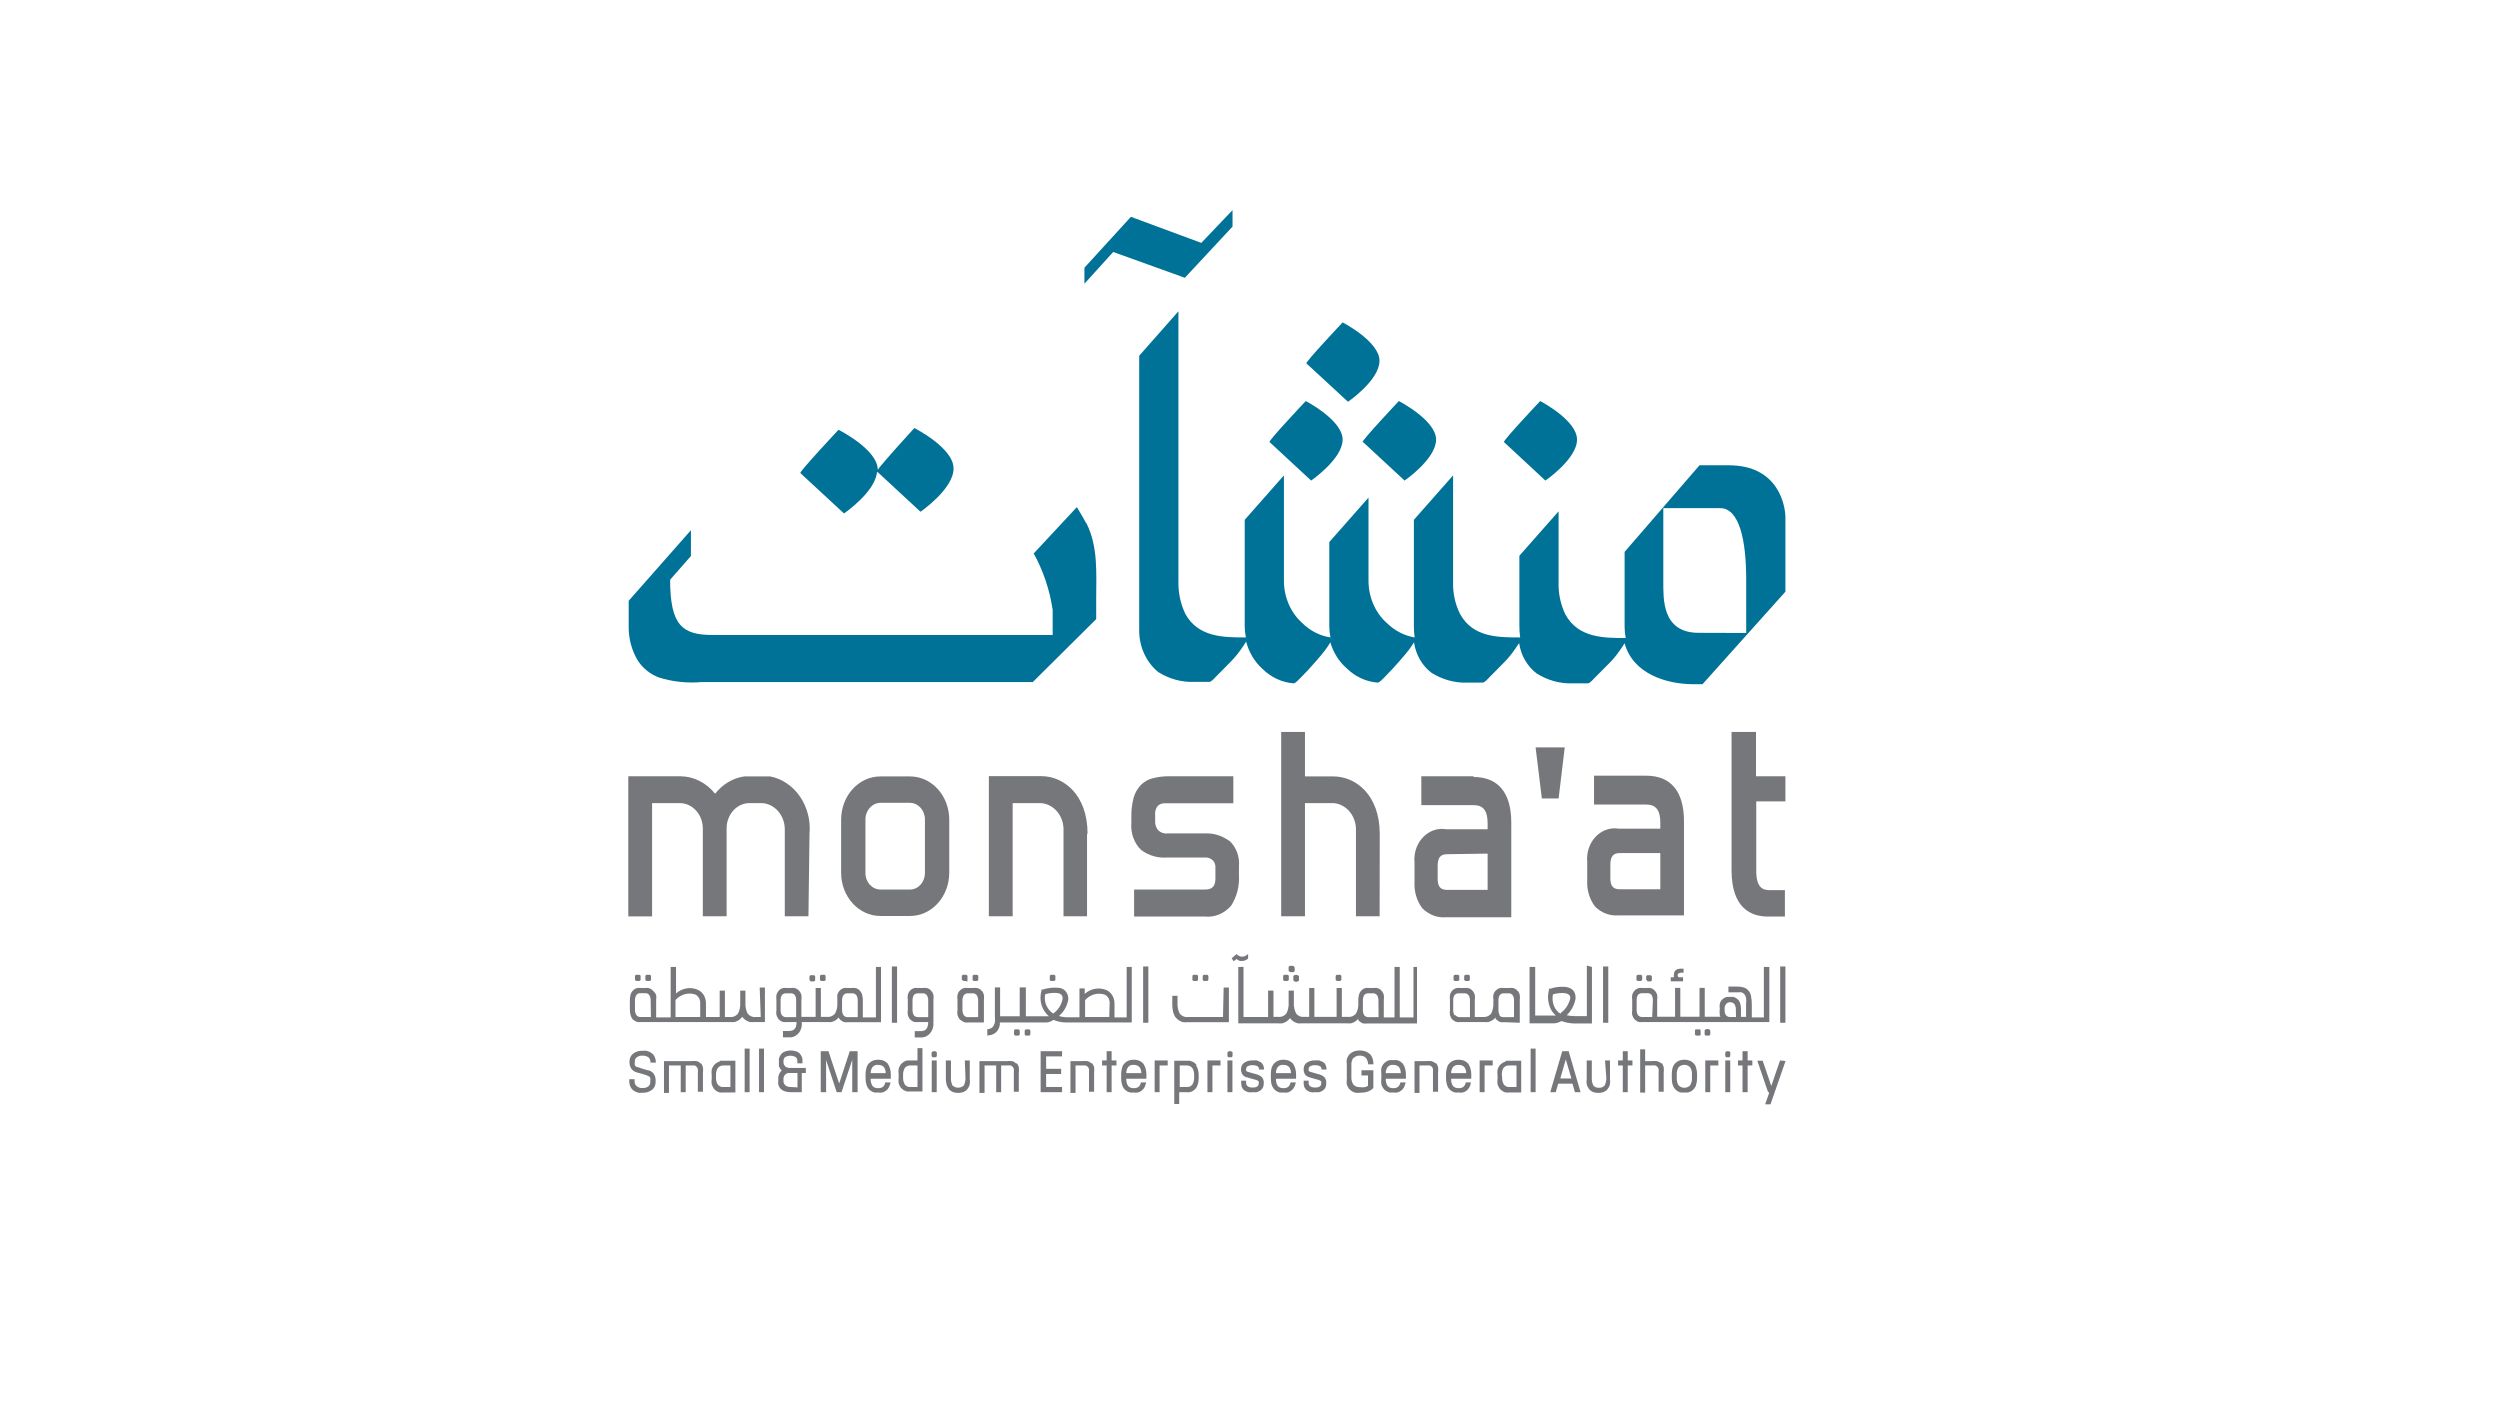 <svg width="173" height="97" viewBox="0 0 173 97" fill="none" xmlns="http://www.w3.org/2000/svg">
<path d="M85.039 58.172C84.541 57.813 83.962 57.643 83.374 57.673H80.778C80.543 57.703 80.308 57.613 80.136 57.443C79.991 57.263 79.918 57.024 79.937 56.784V56.414C79.909 56.185 79.973 55.955 80.109 55.775C80.253 55.636 80.443 55.576 80.633 55.586H85.347V53.718H80.923C80.543 53.708 80.172 53.758 79.801 53.848C79.484 53.918 79.195 54.078 78.951 54.317C78.715 54.567 78.534 54.877 78.444 55.216C78.335 55.636 78.281 56.075 78.29 56.514V56.924C78.227 57.643 78.48 58.352 78.969 58.821C79.502 59.211 80.136 59.391 80.778 59.34H83.365C83.564 59.321 83.763 59.391 83.926 59.53C84.062 59.67 84.125 59.88 84.107 60.08V60.789C84.107 61.338 83.89 61.557 83.365 61.557H78.48V63.425H83.383C84.062 63.495 84.722 63.215 85.193 62.676C85.591 62.057 85.781 61.308 85.736 60.559V59.97C85.799 59.281 85.546 58.611 85.066 58.172" fill="#76777A"/>
<path d="M102.943 59.071V61.578H100.147C99.677 61.578 99.487 61.358 99.487 60.809V59.92C99.487 59.35 99.677 59.111 100.147 59.111L102.943 59.071ZM101.975 53.718H98.356V55.715H101.975C102.644 55.715 102.943 56.105 102.943 56.974V57.383H100.057C99.016 57.213 98.048 58.012 97.894 59.171C97.867 59.35 97.867 59.53 97.885 59.7V61.038C97.849 61.697 98.039 62.337 98.419 62.846C98.862 63.295 99.46 63.525 100.057 63.475H104.58V56.924C104.58 54.856 103.675 53.768 101.965 53.768" fill="#76777A"/>
<path d="M106.697 55.256H107.855L108.28 51.721H106.263L106.697 55.256Z" fill="#76777A"/>
<path d="M114.893 59.031V61.538H112.098C111.627 61.538 111.437 61.318 111.437 60.769V59.84C111.437 59.271 111.627 59.031 112.098 59.031H114.893ZM113.925 53.678H110.307V55.675H113.925C114.595 55.675 114.893 56.065 114.893 56.934V57.343H112.007C110.967 57.173 109.999 57.972 109.845 59.131C109.818 59.311 109.818 59.49 109.836 59.66V60.918C109.8 61.578 109.99 62.217 110.37 62.726C110.813 63.175 111.41 63.395 112.007 63.345H116.531V56.824C116.531 54.767 115.626 53.678 113.916 53.678" fill="#76777A"/>
<path d="M123.551 55.456V53.718H121.515V50.652H119.823V60.219C119.823 62.866 121.19 63.425 122.329 63.425H123.515V61.597H122.438C122.013 61.597 121.533 61.448 121.533 60.269V55.456H123.551Z" fill="#76777A"/>
<path d="M64.005 56.724V60.389C64.014 61.028 63.562 61.547 62.983 61.557H62.974H60.921C60.342 61.547 59.88 61.038 59.889 60.399V60.389V56.724C59.88 56.085 60.342 55.566 60.921 55.556H62.974C63.553 55.566 64.014 56.085 64.005 56.724ZM62.974 53.728H60.921C59.419 53.728 58.206 55.066 58.206 56.724V60.389C58.206 62.047 59.419 63.385 60.921 63.385H62.974C64.476 63.385 65.688 62.047 65.688 60.389V56.724C65.688 55.066 64.476 53.728 62.974 53.728Z" fill="#76777A"/>
<path d="M75.26 57.703C75.26 54.966 73.586 53.708 72.048 53.708H68.429V63.405H70.076V55.575H72.03C72.889 55.635 73.568 56.394 73.595 57.343V63.056V63.405H75.223V57.703H75.26Z" fill="#76777A"/>
<path d="M56.017 57.723C56.198 55.815 55.013 54.068 53.303 53.728H51.503C50.725 53.838 50.001 54.267 49.486 54.926C48.879 54.167 48.011 53.728 47.097 53.718H43.478V63.415H45.125V55.575H47.07C47.929 55.596 48.617 56.355 48.635 57.303C48.635 57.303 48.635 57.303 48.635 63.125V63.405H50.282V63.125C50.282 57.623 50.282 57.313 50.282 57.303C50.291 56.355 50.987 55.586 51.847 55.575H52.751C53.602 55.635 54.28 56.394 54.307 57.343V63.056V63.405H55.945L56.017 57.723Z" fill="#76777A"/>
<path d="M95.479 57.723C95.479 54.986 93.805 53.728 92.267 53.728H90.304V50.652H88.658V63.405H90.304V55.575H92.276C93.127 55.635 93.805 56.404 93.832 57.343V63.405H95.47L95.479 57.723Z" fill="#76777A"/>
<path d="M109.13 30.419C109.13 29.071 106.579 27.753 106.579 27.753C106.579 27.753 103.983 30.509 104.073 30.589L106.941 33.255C106.941 33.255 109.13 31.757 109.13 30.419Z" fill="#007297"/>
<path d="M94.321 30.589L97.198 33.255C97.198 33.255 99.378 31.757 99.378 30.419C99.378 29.081 96.8 27.753 96.8 27.753C96.8 27.753 94.203 30.509 94.294 30.589" fill="#007297"/>
<path d="M92.91 30.419C92.91 29.071 90.359 27.753 90.359 27.753C90.359 27.753 87.753 30.509 87.853 30.589L90.73 33.255C90.73 33.255 92.91 31.757 92.91 30.419Z" fill="#007297"/>
<path d="M95.461 24.966C95.461 23.628 92.91 22.31 92.91 22.31C92.91 22.31 90.313 25.066 90.404 25.146L93.281 27.803C93.281 27.803 95.461 26.315 95.461 24.966Z" fill="#007297"/>
<path d="M117.544 43.791C114.974 43.791 115.11 41.375 115.101 40.246V35.163H119.027C120.384 35.163 120.837 37.44 120.837 40.096V43.801L117.544 43.791ZM123.551 35.812C123.551 35.033 123.098 32.197 119.634 32.197H117.607L112.423 38.189V43.372C112.423 43.632 112.45 43.891 112.505 44.151C110.985 44.151 109.203 44.151 108.316 42.503C107.99 41.814 107.828 41.055 107.855 40.276V35.383L105.141 38.459V43.332C105.141 43.592 105.159 43.851 105.195 44.111C103.675 44.111 101.902 44.111 101.024 42.463C100.69 41.784 100.527 41.015 100.554 40.236V32.896L97.84 35.972V43.332C97.84 43.592 97.858 43.851 97.894 44.111C97.18 43.991 96.51 43.642 95.967 43.112C95.171 42.403 94.701 41.325 94.701 40.196V34.434L91.987 37.51V43.332C91.987 43.592 92.014 43.851 92.068 44.111C91.344 44.001 90.657 43.651 90.114 43.112C89.318 42.403 88.848 41.325 88.848 40.196V32.896L86.134 35.972V43.332C86.134 43.592 86.161 43.851 86.215 44.111C84.695 44.111 82.904 44.111 82.017 42.463C81.692 41.774 81.529 41.015 81.547 40.236V21.541L78.833 24.617V43.512C78.797 44.69 79.294 45.809 80.154 46.508C80.905 46.977 81.755 47.217 82.614 47.187C82.976 47.187 83.338 47.187 83.691 47.187C83.827 47.187 84.098 46.867 84.161 46.807C84.505 46.478 84.831 46.118 85.147 45.809C85.464 45.499 85.79 45.08 86.052 44.68L86.233 44.401C86.423 45.139 86.821 45.799 87.364 46.288C87.961 46.877 88.721 47.227 89.517 47.287C89.653 47.287 89.933 46.967 89.987 46.917C90.331 46.578 90.657 46.218 90.974 45.858C91.29 45.499 91.616 45.13 91.878 44.74L92.059 44.45C92.267 45.16 92.656 45.779 93.181 46.238C93.778 46.827 94.538 47.177 95.334 47.237C95.47 47.237 95.75 46.917 95.805 46.867C96.148 46.528 96.474 46.168 96.791 45.809C97.107 45.449 97.433 45.08 97.695 44.69L97.849 44.45C97.976 45.309 98.41 46.068 99.061 46.558C99.812 47.027 100.663 47.267 101.531 47.237C101.893 47.237 102.246 47.237 102.608 47.237C102.743 47.237 103.015 46.917 103.078 46.857C103.413 46.528 103.748 46.168 104.064 45.858C104.381 45.549 104.706 45.13 104.969 44.73L105.123 44.5C105.249 45.359 105.693 46.118 106.344 46.608C107.095 47.077 107.945 47.317 108.805 47.287C109.166 47.287 109.528 47.287 109.89 47.287C110.017 47.287 110.297 46.967 110.352 46.907C110.695 46.578 111.021 46.218 111.347 45.908C111.672 45.599 111.98 45.179 112.251 44.78C112.315 44.69 112.369 44.6 112.423 44.51C112.993 46.627 115.318 47.347 117.182 47.347H117.815L123.551 40.945C123.551 40.945 123.551 35.842 123.551 35.772" fill="#007297"/>
<path d="M60.731 32.666L63.698 35.413C63.698 35.413 65.987 33.845 65.987 32.417C65.987 30.988 63.273 29.62 63.273 29.62C63.273 29.62 61.129 31.957 60.74 32.507C60.74 31.098 58.026 29.74 58.026 29.74C58.026 29.74 55.312 32.636 55.384 32.736L58.406 35.532C58.406 35.532 60.55 34.064 60.685 32.686" fill="#007297"/>
<path d="M81.99 19.224L85.292 15.679V14.54L83.13 16.808L78.489 15.09L78.263 15L75.043 18.525V19.634L77.033 17.437L81.773 19.144L81.99 19.224Z" fill="#007297"/>
<path d="M75.16 36.202C74.961 35.822 74.518 35.093 74.518 35.093L71.532 38.299C72.193 39.487 72.636 40.815 72.844 42.194C72.844 42.803 72.844 42.194 72.844 42.783V43.941H49.323C47.224 43.941 46.373 43.292 46.373 40.116L47.812 38.478V36.691L43.506 41.574C43.506 41.574 43.506 43.322 43.506 43.372C43.497 44.191 43.714 45 44.121 45.689C44.483 46.248 44.998 46.657 45.586 46.877C46.554 47.187 47.577 47.287 48.581 47.197H71.469L75.857 42.843V41.465C75.857 39.667 76.001 37.829 75.178 36.202" fill="#007297"/>
<path d="M44.853 74.071L44.501 73.971L44.084 73.831C44.003 73.831 43.949 73.751 43.931 73.701C43.913 73.641 43.913 73.572 43.931 73.511V73.442C43.931 73.332 43.976 73.232 44.057 73.172C44.175 73.082 44.311 73.042 44.446 73.052C44.6 73.042 44.754 73.082 44.881 73.172C44.971 73.262 45.025 73.392 45.016 73.531H45.387C45.387 73.422 45.369 73.312 45.333 73.202C45.297 73.112 45.252 73.032 45.197 72.962C45.134 72.902 45.062 72.852 44.98 72.802C44.899 72.763 44.817 72.733 44.727 72.713H44.446C44.22 72.703 44.003 72.772 43.813 72.912C43.65 73.032 43.56 73.242 43.56 73.452C43.551 73.621 43.587 73.781 43.668 73.921C43.768 74.071 43.904 74.171 44.066 74.211L44.428 74.311C44.573 74.35 44.709 74.39 44.844 74.45C44.908 74.48 44.962 74.52 44.998 74.58C45.016 74.65 45.016 74.71 44.998 74.78V74.9C44.998 75.01 44.944 75.109 44.872 75.169C44.763 75.259 44.618 75.299 44.483 75.289C44.329 75.309 44.184 75.259 44.057 75.159C43.958 75.079 43.904 74.95 43.913 74.81V74.68H43.542V74.81C43.542 74.92 43.56 75.029 43.596 75.129C43.632 75.219 43.677 75.309 43.741 75.379C43.804 75.439 43.867 75.489 43.949 75.529C44.03 75.569 44.112 75.609 44.202 75.619C44.293 75.629 44.392 75.629 44.483 75.619C44.709 75.629 44.926 75.559 45.116 75.419C45.279 75.299 45.369 75.099 45.369 74.88V74.81C45.378 74.64 45.342 74.48 45.261 74.34C45.17 74.201 45.025 74.101 44.872 74.061" fill="#76777A"/>
<path d="M49.549 74.45C49.531 74.26 49.576 74.061 49.676 73.901C49.775 73.781 49.929 73.721 50.074 73.731H50.544V75.219H50.074C49.929 75.239 49.775 75.179 49.676 75.059C49.576 74.9 49.531 74.7 49.549 74.51V74.45ZM49.811 73.451C49.73 73.472 49.648 73.511 49.576 73.561C49.504 73.601 49.44 73.661 49.386 73.741C49.323 73.821 49.278 73.921 49.25 74.021C49.232 74.151 49.232 74.28 49.25 74.41V74.65C49.232 74.78 49.232 74.91 49.25 75.039C49.287 75.139 49.332 75.229 49.386 75.319C49.44 75.389 49.504 75.449 49.576 75.499C49.648 75.549 49.73 75.579 49.811 75.599C49.902 75.609 49.983 75.609 50.074 75.599H50.888V73.402H50.074H49.811" fill="#76777A"/>
<path d="M51.874 72.563H51.53V75.579H51.874V72.563Z" fill="#76777A"/>
<path d="M52.869 72.563H52.525V75.579H52.869V72.563Z" fill="#76777A"/>
<path d="M54.715 75.219C54.579 75.229 54.452 75.189 54.344 75.099C54.262 75.029 54.208 74.91 54.217 74.79V74.68C54.208 74.56 54.253 74.45 54.326 74.37C54.407 74.29 54.516 74.241 54.624 74.251H55.185V75.249L54.715 75.219ZM54.326 73.781C54.253 73.701 54.208 73.591 54.217 73.482V73.422C54.217 73.312 54.253 73.212 54.335 73.152C54.561 73.022 54.832 73.022 55.058 73.152C55.14 73.212 55.185 73.312 55.176 73.422V73.581H55.529V73.412C55.529 73.362 55.529 73.312 55.529 73.262C55.511 73.192 55.493 73.132 55.456 73.072C55.42 73.002 55.375 72.942 55.321 72.882C55.248 72.823 55.167 72.772 55.077 72.752C54.841 72.673 54.588 72.673 54.353 72.752C54.262 72.782 54.181 72.823 54.108 72.892C54.054 72.942 54.009 73.012 53.973 73.082C53.937 73.142 53.919 73.202 53.9 73.272C53.9 73.322 53.9 73.362 53.9 73.412V73.501C53.9 73.552 53.9 73.591 53.9 73.641C53.9 73.641 53.9 73.731 53.9 73.791C53.928 73.851 53.964 73.911 54 73.971C54.027 74.011 54.063 74.051 54.099 74.081C53.928 74.221 53.837 74.45 53.855 74.68V74.81C53.846 74.88 53.846 74.96 53.855 75.029C53.873 75.099 53.9 75.179 53.937 75.239C53.982 75.309 54.036 75.369 54.099 75.409C54.172 75.469 54.253 75.509 54.344 75.529C54.452 75.559 54.561 75.579 54.669 75.579H55.484V74.251H55.764V73.901H54.697C54.561 73.911 54.434 73.871 54.326 73.791" fill="#76777A"/>
<path d="M58.071 74.98L57.338 72.772L57.329 72.743H56.795V75.579H57.166V73.352L57.89 75.549L57.899 75.579H58.234L58.975 73.342V75.579H59.346V72.743H58.803L58.071 74.98Z" fill="#76777A"/>
<path d="M61.291 74.26H60.251C60.251 74.101 60.296 73.951 60.387 73.831C60.486 73.721 60.631 73.671 60.767 73.691C60.911 73.681 61.047 73.731 61.156 73.831C61.246 73.951 61.291 74.101 61.291 74.26ZM61.463 73.641C61.409 73.572 61.337 73.511 61.264 73.462C61.192 73.412 61.111 73.382 61.029 73.362C60.857 73.322 60.685 73.322 60.513 73.362C60.432 73.382 60.35 73.412 60.278 73.462C60.206 73.511 60.133 73.572 60.079 73.641C60.016 73.721 59.98 73.821 59.953 73.921C59.916 74.051 59.898 74.181 59.898 74.311V74.65C59.898 74.78 59.916 74.91 59.953 75.029C59.998 75.229 60.115 75.399 60.278 75.499C60.35 75.549 60.432 75.579 60.513 75.599C60.595 75.609 60.685 75.609 60.767 75.599C60.866 75.619 60.957 75.619 61.056 75.599C61.147 75.579 61.228 75.539 61.3 75.479C61.391 75.419 61.454 75.349 61.508 75.249C61.563 75.139 61.608 75.019 61.626 74.9H61.264C61.246 75.019 61.192 75.129 61.101 75.209C61.002 75.279 60.884 75.309 60.767 75.299C60.622 75.309 60.477 75.259 60.378 75.149C60.287 75.01 60.242 74.83 60.251 74.65H61.644V74.34C61.644 74.211 61.626 74.081 61.59 73.951C61.563 73.851 61.527 73.751 61.463 73.671" fill="#76777A"/>
<path d="M62.495 74.45C62.477 74.251 62.522 74.051 62.621 73.891C62.721 73.781 62.866 73.721 63.01 73.731H63.49V75.219H63.01C62.866 75.239 62.721 75.179 62.621 75.059C62.522 74.9 62.477 74.7 62.495 74.51V74.45ZM63.49 73.382H63.01H62.757C62.676 73.402 62.594 73.442 62.522 73.492C62.45 73.541 62.377 73.601 62.323 73.671C62.269 73.761 62.223 73.851 62.187 73.951C62.169 74.081 62.169 74.211 62.187 74.34V74.58C62.169 74.71 62.169 74.83 62.187 74.96C62.214 75.059 62.26 75.159 62.323 75.249C62.377 75.319 62.45 75.379 62.522 75.429C62.594 75.479 62.676 75.509 62.757 75.529C62.839 75.539 62.929 75.539 63.01 75.529H63.834V72.533H63.49V73.382Z" fill="#76777A"/>
<path d="M64.82 73.382H64.476V75.579H64.82V73.382Z" fill="#76777A"/>
<path d="M66.81 74.56C66.819 74.76 66.783 74.95 66.692 75.119C66.466 75.319 66.14 75.319 65.914 75.119C65.833 74.95 65.788 74.75 65.806 74.56V73.382H65.453V74.65C65.453 74.78 65.471 74.91 65.498 75.029C65.525 75.129 65.57 75.229 65.625 75.309C65.67 75.389 65.733 75.459 65.815 75.499C65.887 75.549 65.96 75.579 66.041 75.599C66.213 75.639 66.394 75.639 66.566 75.599C66.647 75.579 66.728 75.549 66.801 75.499C66.873 75.449 66.936 75.389 66.982 75.309C67.045 75.229 67.081 75.129 67.108 75.029C67.126 74.9 67.126 74.78 67.108 74.65V73.382H66.765L66.81 74.56Z" fill="#76777A"/>
<path d="M72.012 75.579H73.495V75.219H72.392V74.32H73.432V73.961H72.392V73.102H73.495V72.743H72.012V75.579Z" fill="#76777A"/>
<path d="M78.978 74.26H77.937C77.937 74.101 77.983 73.951 78.073 73.831C78.172 73.721 78.317 73.671 78.453 73.691C78.598 73.681 78.733 73.731 78.842 73.831C78.932 73.951 78.987 74.101 78.978 74.26ZM79.15 73.641C79.095 73.572 79.023 73.511 78.951 73.462C78.878 73.412 78.797 73.382 78.715 73.362C78.543 73.322 78.371 73.322 78.2 73.362C78.118 73.382 78.037 73.412 77.964 73.462C77.892 73.511 77.82 73.572 77.765 73.641C77.702 73.721 77.666 73.821 77.639 73.921C77.603 74.051 77.585 74.181 77.585 74.311V74.65C77.585 74.78 77.603 74.91 77.639 75.029C77.684 75.229 77.802 75.399 77.964 75.499C78.037 75.549 78.118 75.579 78.2 75.599C78.281 75.609 78.371 75.609 78.453 75.599C78.552 75.619 78.643 75.619 78.742 75.599C78.833 75.579 78.914 75.539 78.987 75.479C79.077 75.419 79.141 75.349 79.195 75.249C79.249 75.139 79.294 75.019 79.312 74.9H78.951C78.932 75.019 78.878 75.129 78.788 75.209C78.688 75.279 78.571 75.309 78.453 75.299C78.308 75.309 78.163 75.259 78.064 75.149C77.974 75.01 77.928 74.83 77.937 74.65H79.331V74.34C79.331 74.211 79.312 74.081 79.276 73.951C79.249 73.851 79.213 73.751 79.15 73.671" fill="#76777A"/>
<path d="M82.633 74.45V74.51C82.651 74.7 82.606 74.9 82.506 75.059C82.406 75.179 82.253 75.239 82.108 75.219H81.638V73.731H82.108C82.253 73.721 82.406 73.781 82.506 73.901C82.606 74.061 82.651 74.26 82.633 74.45ZM82.805 73.691C82.75 73.621 82.678 73.561 82.606 73.511C82.515 73.462 82.425 73.422 82.325 73.402H82.072H81.258V76.398H81.601V75.579H82.072C82.153 75.589 82.244 75.589 82.325 75.579C82.406 75.559 82.497 75.529 82.569 75.479C82.642 75.429 82.705 75.369 82.768 75.299C82.823 75.209 82.868 75.119 82.895 75.019C82.931 74.89 82.949 74.76 82.949 74.63V74.39C82.949 74.26 82.931 74.131 82.895 74.001C82.868 73.901 82.823 73.801 82.768 73.721" fill="#76777A"/>
<path d="M85.283 73.382H84.939V75.579H85.283V73.382Z" fill="#76777A"/>
<path d="M87.047 74.37L86.731 74.28L86.378 74.181C86.324 74.171 86.278 74.141 86.233 74.101C86.224 74.051 86.224 74.011 86.233 73.961C86.233 73.891 86.278 73.821 86.333 73.781C86.441 73.731 86.559 73.701 86.677 73.711C87.129 73.711 87.129 73.931 87.129 74.011H87.473C87.473 73.901 87.454 73.801 87.409 73.701C87.364 73.611 87.301 73.541 87.228 73.492L86.975 73.382C86.876 73.372 86.776 73.372 86.677 73.382C86.478 73.372 86.287 73.422 86.116 73.531C85.971 73.621 85.88 73.791 85.88 73.971C85.853 74.251 86.034 74.51 86.287 74.55L86.595 74.64L86.948 74.74C87.002 74.76 87.056 74.79 87.102 74.83C87.111 74.88 87.111 74.92 87.102 74.969C87.102 75.039 87.102 75.259 86.686 75.259C86.269 75.259 86.233 75.029 86.233 74.96V74.78H85.889V74.96C85.889 75.059 85.907 75.169 85.953 75.259C85.989 75.349 86.052 75.419 86.134 75.469C86.215 75.519 86.296 75.559 86.387 75.579C86.487 75.599 86.586 75.599 86.686 75.579C86.776 75.589 86.876 75.589 86.966 75.579C87.047 75.559 87.138 75.519 87.21 75.469C87.283 75.419 87.346 75.349 87.391 75.269C87.436 75.169 87.454 75.069 87.454 74.96C87.463 74.82 87.427 74.69 87.355 74.58C87.274 74.48 87.165 74.41 87.047 74.38" fill="#76777A"/>
<path d="M89.336 74.26H88.296C88.287 74.101 88.341 73.951 88.432 73.831C88.531 73.721 88.676 73.671 88.812 73.691C88.956 73.681 89.092 73.731 89.201 73.831C89.291 73.951 89.336 74.101 89.336 74.26ZM89.508 73.641C89.454 73.572 89.382 73.511 89.309 73.462C89.237 73.412 89.155 73.382 89.074 73.362C88.902 73.322 88.73 73.322 88.558 73.362C88.477 73.382 88.395 73.412 88.323 73.462C88.251 73.511 88.178 73.572 88.124 73.641C88.061 73.721 88.016 73.821 87.988 73.921C87.961 74.051 87.943 74.181 87.943 74.311V74.65C87.943 74.78 87.961 74.91 87.988 75.029C88.016 75.129 88.061 75.229 88.124 75.309C88.178 75.389 88.242 75.449 88.323 75.499C88.395 75.549 88.477 75.579 88.558 75.599C88.64 75.609 88.73 75.609 88.812 75.599C88.911 75.619 89.002 75.619 89.101 75.599C89.192 75.579 89.273 75.539 89.345 75.479C89.436 75.419 89.499 75.349 89.553 75.249C89.608 75.139 89.653 75.019 89.671 74.9H89.309C89.291 75.019 89.228 75.129 89.146 75.209C89.047 75.279 88.929 75.309 88.812 75.299C88.667 75.309 88.522 75.259 88.423 75.149C88.332 75.01 88.287 74.83 88.296 74.65H89.689V74.34C89.689 74.211 89.671 74.081 89.635 73.951C89.608 73.851 89.572 73.751 89.508 73.671" fill="#76777A"/>
<path d="M91.372 74.37L91.055 74.28L90.702 74.181C90.648 74.171 90.603 74.141 90.558 74.101C90.549 74.051 90.549 74.011 90.558 73.961C90.558 73.891 90.603 73.821 90.657 73.781C90.766 73.731 90.883 73.701 91.001 73.711C91.453 73.711 91.453 73.931 91.453 74.011H91.797C91.797 73.901 91.779 73.801 91.734 73.701C91.697 73.611 91.634 73.541 91.553 73.492L91.299 73.382C91.2 73.372 91.1 73.372 91.001 73.382C90.802 73.372 90.612 73.422 90.44 73.531C90.295 73.621 90.214 73.791 90.214 73.971C90.205 74.101 90.241 74.24 90.304 74.35C90.386 74.45 90.494 74.52 90.612 74.55L90.919 74.64L91.272 74.74C91.326 74.76 91.381 74.79 91.426 74.83C91.435 74.88 91.435 74.92 91.426 74.969C91.426 75.039 91.426 75.259 91.01 75.259C90.594 75.259 90.558 75.029 90.558 74.96V74.78H90.214V74.96C90.214 75.059 90.232 75.169 90.277 75.259C90.322 75.349 90.386 75.419 90.458 75.469C90.54 75.519 90.621 75.559 90.711 75.579C90.811 75.599 90.91 75.599 91.01 75.579C91.1 75.589 91.2 75.589 91.29 75.579C91.372 75.559 91.462 75.519 91.535 75.469C91.607 75.419 91.67 75.349 91.716 75.269C91.761 75.169 91.779 75.069 91.779 74.96C91.788 74.82 91.752 74.69 91.679 74.58C91.598 74.48 91.489 74.41 91.372 74.38" fill="#76777A"/>
<path d="M93.669 73.222C93.778 73.102 93.941 73.032 94.095 73.052C94.249 73.042 94.393 73.092 94.511 73.192C94.61 73.322 94.674 73.482 94.674 73.651H95.045C95.045 73.522 95.027 73.392 94.99 73.272C94.963 73.172 94.909 73.072 94.846 72.992C94.782 72.922 94.71 72.862 94.629 72.823C94.547 72.772 94.466 72.743 94.375 72.723C94.194 72.683 93.995 72.683 93.814 72.723C93.724 72.743 93.642 72.772 93.561 72.823C93.48 72.872 93.407 72.932 93.344 73.002C93.281 73.092 93.235 73.192 93.199 73.292C93.181 73.422 93.181 73.541 93.199 73.671V74.67C93.181 74.8 93.181 74.92 93.199 75.049C93.235 75.149 93.281 75.249 93.344 75.339C93.407 75.409 93.48 75.469 93.561 75.519C93.642 75.569 93.724 75.599 93.814 75.619C93.905 75.629 94.004 75.629 94.095 75.619C94.285 75.619 94.466 75.599 94.647 75.539C94.791 75.489 94.927 75.409 95.036 75.289V74.061H94.212V74.42H94.665V75.129C94.601 75.179 94.529 75.209 94.457 75.229C94.33 75.249 94.212 75.249 94.086 75.229C93.932 75.239 93.778 75.179 93.66 75.059C93.552 74.9 93.498 74.7 93.516 74.5V73.741C93.498 73.541 93.552 73.342 93.66 73.182" fill="#76777A"/>
<path d="M96.963 74.26H95.895C95.886 74.101 95.94 73.951 96.031 73.831C96.13 73.721 96.275 73.671 96.411 73.691C96.555 73.681 96.691 73.731 96.8 73.831C96.89 73.951 96.936 74.101 96.936 74.26M97.107 73.641C97.044 73.572 96.981 73.511 96.908 73.462C96.836 73.412 96.755 73.382 96.673 73.362C96.583 73.352 96.501 73.352 96.411 73.362C96.329 73.352 96.239 73.352 96.157 73.362C96.076 73.382 95.995 73.412 95.922 73.462C95.85 73.511 95.778 73.572 95.723 73.641C95.66 73.721 95.615 73.821 95.588 73.921C95.57 74.051 95.57 74.181 95.588 74.311V74.65C95.57 74.78 95.57 74.9 95.588 75.029C95.615 75.129 95.66 75.229 95.723 75.309C95.778 75.389 95.841 75.449 95.922 75.499C95.995 75.549 96.076 75.579 96.157 75.599C96.239 75.609 96.329 75.609 96.411 75.599C96.51 75.619 96.601 75.619 96.7 75.599C96.791 75.579 96.872 75.539 96.945 75.479C97.035 75.419 97.098 75.349 97.153 75.249C97.207 75.139 97.252 75.019 97.27 74.9H96.908C96.89 75.019 96.827 75.129 96.746 75.209C96.646 75.279 96.528 75.309 96.411 75.299C96.266 75.309 96.121 75.259 96.022 75.149C95.931 75.01 95.886 74.83 95.895 74.65H97.288V74.34C97.288 74.211 97.27 74.081 97.234 73.951C97.207 73.851 97.171 73.751 97.107 73.671" fill="#76777A"/>
<path d="M99.342 73.591C99.26 73.511 99.17 73.462 99.061 73.432C98.917 73.412 98.772 73.412 98.627 73.432H97.885V75.629H98.229V73.731H98.663C98.754 73.721 98.844 73.721 98.935 73.731C98.998 73.741 99.052 73.781 99.088 73.831C99.125 73.871 99.152 73.921 99.161 73.971C99.17 74.051 99.17 74.121 99.161 74.201V75.549H99.514V74.251C99.532 74.121 99.532 73.981 99.514 73.851C99.487 73.741 99.441 73.641 99.369 73.561" fill="#76777A"/>
<path d="M101.468 74.26H100.418C100.418 74.101 100.473 73.951 100.554 73.831C100.654 73.731 100.798 73.681 100.934 73.691C101.079 73.681 101.215 73.731 101.323 73.831C101.414 73.951 101.468 74.101 101.459 74.26M101.631 73.641C101.576 73.572 101.504 73.511 101.432 73.462C101.359 73.412 101.278 73.382 101.197 73.362C101.025 73.322 100.853 73.322 100.681 73.362C100.599 73.382 100.518 73.412 100.446 73.462C100.373 73.511 100.301 73.572 100.247 73.641C100.183 73.721 100.147 73.821 100.12 73.921C100.084 74.051 100.066 74.181 100.066 74.311V74.65C100.066 74.78 100.084 74.91 100.12 75.029C100.165 75.229 100.283 75.399 100.446 75.499C100.518 75.549 100.599 75.579 100.681 75.599C100.762 75.609 100.853 75.609 100.934 75.599C101.034 75.619 101.124 75.619 101.224 75.599C101.314 75.579 101.405 75.539 101.477 75.479C101.558 75.419 101.631 75.339 101.676 75.249C101.73 75.139 101.775 75.019 101.794 74.9H101.432C101.414 75.019 101.359 75.129 101.269 75.209C101.169 75.279 101.052 75.309 100.934 75.299C100.789 75.309 100.645 75.259 100.545 75.149C100.455 75.01 100.409 74.83 100.418 74.65H101.812V74.34C101.812 74.211 101.794 74.081 101.757 73.951C101.73 73.851 101.694 73.751 101.631 73.671" fill="#76777A"/>
<path d="M102.391 75.579H102.734V73.731H103.295V73.382H102.391V75.579Z" fill="#76777A"/>
<path d="M103.929 74.45C103.91 74.26 103.947 74.061 104.037 73.901C104.137 73.781 104.29 73.721 104.435 73.731H104.942V75.219H104.471C104.327 75.239 104.173 75.179 104.073 75.059C103.974 74.9 103.929 74.7 103.947 74.51L103.929 74.45ZM104.2 73.451C104.119 73.472 104.037 73.511 103.965 73.561C103.883 73.601 103.82 73.661 103.766 73.741C103.702 73.821 103.657 73.921 103.63 74.021C103.612 74.151 103.612 74.28 103.63 74.41V74.65C103.612 74.78 103.612 74.91 103.63 75.039C103.666 75.139 103.711 75.229 103.766 75.319C103.82 75.389 103.892 75.449 103.965 75.499C104.037 75.549 104.119 75.579 104.2 75.599C104.281 75.609 104.372 75.609 104.453 75.599H105.267V73.402H104.453H104.2" fill="#76777A"/>
<path d="M106.263 72.563H105.919V75.579H106.263V72.563Z" fill="#76777A"/>
<path d="M108.741 74.63H107.972L108.352 73.312L108.741 74.63ZM108.56 72.743H108.108L107.294 75.519V75.579H107.656L107.828 74.99H108.814L108.986 75.579H109.375L108.56 72.772V72.743Z" fill="#76777A"/>
<path d="M111.157 74.56C111.166 74.76 111.13 74.95 111.039 75.119C110.94 75.229 110.795 75.289 110.65 75.269C110.506 75.289 110.361 75.229 110.261 75.119C110.18 74.95 110.135 74.75 110.153 74.56V73.382H109.8V74.65C109.782 74.78 109.782 74.9 109.8 75.029C109.818 75.129 109.863 75.229 109.927 75.309C109.972 75.389 110.035 75.449 110.108 75.499C110.18 75.549 110.261 75.579 110.343 75.599C110.515 75.639 110.696 75.639 110.867 75.599C110.949 75.579 111.021 75.549 111.094 75.499C111.175 75.459 111.238 75.389 111.284 75.309C111.347 75.229 111.383 75.129 111.41 75.029C111.428 74.9 111.428 74.78 111.41 74.65V73.382H111.066L111.157 74.56Z" fill="#76777A"/>
<path d="M114.957 73.591C114.875 73.511 114.785 73.462 114.676 73.432C114.531 73.412 114.396 73.412 114.251 73.432H113.844V72.613H113.5V75.609H113.844V73.731H114.278C114.368 73.721 114.45 73.721 114.54 73.731C114.604 73.741 114.658 73.781 114.694 73.831C114.73 73.871 114.757 73.921 114.776 73.971C114.785 74.051 114.785 74.121 114.776 74.201V75.549H115.128V74.251C115.147 74.121 115.147 73.981 115.128 73.851C115.101 73.741 115.056 73.641 114.984 73.561" fill="#76777A"/>
<path d="M117.082 74.39V74.56C117.1 74.75 117.055 74.95 116.956 75.109C116.73 75.329 116.386 75.329 116.16 75.109C116.06 74.95 116.015 74.75 116.033 74.56V74.39C116.015 74.201 116.06 74.011 116.16 73.851C116.386 73.631 116.73 73.631 116.956 73.851C117.055 74.011 117.1 74.201 117.082 74.39ZM117.254 73.641C117.191 73.572 117.128 73.511 117.055 73.462C116.983 73.412 116.892 73.382 116.811 73.362C116.648 73.322 116.467 73.322 116.304 73.362C116.223 73.382 116.142 73.412 116.069 73.462C115.997 73.511 115.924 73.572 115.87 73.641C115.807 73.721 115.762 73.821 115.734 73.921C115.707 74.051 115.689 74.181 115.689 74.311V74.65C115.689 74.78 115.707 74.91 115.734 75.029C115.762 75.129 115.807 75.229 115.87 75.309C115.924 75.389 115.988 75.449 116.069 75.499C116.142 75.549 116.223 75.579 116.304 75.599C116.386 75.609 116.476 75.609 116.558 75.599C116.648 75.609 116.73 75.609 116.82 75.599C116.901 75.579 116.983 75.539 117.055 75.499C117.128 75.449 117.2 75.379 117.254 75.309C117.318 75.229 117.363 75.129 117.381 75.029C117.417 74.91 117.435 74.78 117.435 74.65V74.311C117.435 74.181 117.417 74.051 117.381 73.921C117.354 73.821 117.318 73.721 117.254 73.641Z" fill="#76777A"/>
<path d="M119.733 73.382H119.389V75.579H119.733V73.382Z" fill="#76777A"/>
<path d="M120.936 72.743H120.583V73.382H120.267V73.731H120.583V75.579H120.936V73.731H121.262V73.382H120.936V72.743Z" fill="#76777A"/>
<path d="M123.18 73.382L122.574 75.149L121.977 73.402H121.606L122.32 75.489C122.339 75.549 122.384 75.589 122.429 75.619L122.149 76.418H122.519L123.56 73.422L123.18 73.382Z" fill="#76777A"/>
<path d="M118.005 75.579H118.349V73.731H118.91V73.382H118.005V75.579Z" fill="#76777A"/>
<path d="M83.555 75.579H83.899V73.731H84.46V73.382H83.555V75.579Z" fill="#76777A"/>
<path d="M79.901 75.579H80.244V73.731H80.805V73.382H79.901V75.579Z" fill="#76777A"/>
<path d="M112.64 72.743H112.297V73.382H111.971V73.731H112.297V75.579H112.64V73.731H112.966V73.382H112.64V72.743Z" fill="#76777A"/>
<path d="M76.924 72.743H76.58V73.382H76.264V73.731H76.58V75.579H76.924V73.731H77.259V73.382H76.924V72.743Z" fill="#76777A"/>
<path d="M75.531 73.591C75.45 73.511 75.359 73.452 75.251 73.432C75.106 73.412 74.97 73.412 74.825 73.432H74.075V75.629H74.427V73.731H74.862C74.952 73.721 75.033 73.721 75.124 73.731C75.187 73.741 75.242 73.781 75.278 73.831C75.314 73.871 75.341 73.921 75.359 73.971C75.368 74.051 75.368 74.121 75.359 74.201V75.549H75.712V74.251C75.73 74.121 75.73 73.981 75.712 73.851C75.685 73.741 75.63 73.641 75.558 73.561" fill="#76777A"/>
<path d="M85.292 72.832C85.274 72.802 85.256 72.782 85.229 72.763C85.157 72.733 85.075 72.733 85.003 72.763C84.976 72.782 84.957 72.802 84.939 72.832V72.902C84.939 72.902 84.939 72.902 84.939 72.962C84.939 73.022 84.939 72.962 84.939 73.022V73.082C84.948 73.112 84.976 73.142 85.003 73.162H85.12H85.229L85.292 73.092C85.301 73.072 85.301 73.042 85.292 73.022C85.292 73.002 85.292 72.982 85.292 72.962C85.292 72.942 85.292 72.922 85.292 72.902C85.301 72.882 85.301 72.852 85.292 72.832Z" fill="#76777A"/>
<path d="M64.829 72.832C64.811 72.802 64.783 72.782 64.756 72.763C64.684 72.733 64.612 72.733 64.539 72.763C64.512 72.782 64.485 72.802 64.467 72.832V72.902V73.022V73.092C64.485 73.122 64.512 73.142 64.539 73.162H64.648H64.756C64.783 73.142 64.811 73.122 64.829 73.092C64.829 73.072 64.829 73.042 64.829 73.022C64.829 73.002 64.829 72.982 64.829 72.962C64.829 72.962 64.829 72.962 64.829 72.902C64.829 72.882 64.829 72.852 64.829 72.832Z" fill="#76777A"/>
<path d="M119.751 72.832C119.733 72.802 119.706 72.782 119.679 72.763C119.607 72.733 119.525 72.733 119.453 72.763C119.426 72.782 119.407 72.802 119.389 72.832V72.902C119.389 72.902 119.389 72.902 119.389 72.962C119.389 73.022 119.389 72.962 119.389 73.022V73.082C119.398 73.112 119.426 73.142 119.453 73.162H119.561H119.67L119.733 73.092C119.742 73.072 119.742 73.042 119.733 73.022C119.733 73.002 119.733 72.982 119.733 72.962C119.733 72.942 119.733 72.922 119.733 72.902C119.742 72.882 119.742 72.852 119.733 72.832" fill="#76777A"/>
<path d="M70.311 73.601C70.239 73.511 70.148 73.462 70.049 73.432C69.913 73.412 69.777 73.412 69.641 73.432H67.778V75.629H68.131V73.731H68.936V75.579H69.28V73.731H69.659C69.75 73.721 69.841 73.721 69.931 73.731C69.994 73.741 70.049 73.781 70.085 73.831C70.121 73.871 70.148 73.921 70.157 73.971C70.166 74.051 70.166 74.121 70.157 74.201V75.549H70.501V74.251C70.519 74.121 70.519 73.981 70.501 73.851C70.474 73.741 70.428 73.651 70.356 73.571" fill="#76777A"/>
<path d="M48.481 73.601C48.409 73.511 48.319 73.452 48.21 73.432C48.074 73.412 47.948 73.412 47.812 73.432H45.948V75.629H46.292V73.731H47.106V75.579H47.45V73.731H47.794C47.884 73.721 47.966 73.721 48.056 73.731C48.119 73.741 48.174 73.781 48.21 73.831C48.246 73.871 48.273 73.921 48.291 73.971C48.3 74.051 48.3 74.121 48.291 74.201V75.549H48.644V74.251C48.662 74.121 48.662 73.981 48.644 73.851C48.617 73.751 48.572 73.651 48.508 73.571" fill="#76777A"/>
<path d="M123.551 66.88H123.189V70.775H123.551V66.88Z" fill="#76777A"/>
<path d="M120.131 70.376H119.733C119.625 70.386 119.516 70.336 119.444 70.256C119.38 70.176 119.353 70.076 119.344 69.976C119.344 69.926 119.344 69.866 119.344 69.817C119.335 69.697 119.371 69.577 119.435 69.487C119.507 69.397 119.616 69.347 119.724 69.357C119.833 69.347 119.95 69.397 120.023 69.487C120.095 69.607 120.131 69.747 120.122 69.886L120.131 70.376ZM114.332 70.376H113.645C113.536 70.386 113.428 70.336 113.346 70.246C113.274 70.126 113.247 69.986 113.256 69.847V69.247C113.247 69.108 113.274 68.968 113.346 68.848C113.419 68.768 113.518 68.728 113.627 68.728H113.989C114.097 68.718 114.206 68.758 114.287 68.848C114.359 68.968 114.387 69.108 114.378 69.247L114.332 70.376ZM122.058 66.91V70.406H121.226V69.547C121.226 69.337 121.208 69.127 121.172 68.928C121.144 68.778 121.081 68.648 120.982 68.538C120.9 68.438 120.783 68.368 120.665 68.329C120.511 68.289 120.357 68.269 120.195 68.269H119.607V68.668H120.222C120.321 68.658 120.412 68.658 120.511 68.668C120.584 68.698 120.656 68.738 120.71 68.798C120.764 68.868 120.81 68.958 120.828 69.047C120.846 69.187 120.846 69.317 120.828 69.457V70.366H120.475V69.806C120.475 69.687 120.457 69.577 120.43 69.467C120.412 69.377 120.375 69.297 120.321 69.227C120.267 69.167 120.213 69.117 120.149 69.078C120.086 69.028 120.014 68.998 119.941 68.988C119.869 68.978 119.787 68.978 119.715 68.988C119.643 68.978 119.57 68.978 119.498 68.988C119.426 68.998 119.353 69.028 119.29 69.078C119.227 69.117 119.163 69.167 119.118 69.227C119.064 69.297 119.028 69.377 119.009 69.467C118.991 69.577 118.991 69.697 119.009 69.806C118.991 69.956 118.991 70.096 119.009 70.246C119.009 70.246 119.009 70.316 119.064 70.356H117.969V68.359H117.607V70.356H116.277V68.359H115.915V70.356H114.676V69.187C114.694 69.078 114.694 68.958 114.676 68.848C114.649 68.758 114.613 68.678 114.558 68.608C114.513 68.538 114.45 68.488 114.387 68.448C114.323 68.408 114.26 68.378 114.188 68.368C114.115 68.359 114.034 68.359 113.961 68.368H113.645C113.572 68.359 113.509 68.359 113.437 68.368C113.364 68.378 113.301 68.408 113.238 68.448C113.174 68.488 113.111 68.538 113.066 68.608C113.011 68.678 112.975 68.758 112.948 68.848C112.93 68.958 112.93 69.078 112.948 69.187V69.906C112.93 70.016 112.93 70.126 112.948 70.236C112.975 70.326 113.021 70.406 113.066 70.486C113.111 70.546 113.174 70.596 113.238 70.635C113.292 70.685 113.364 70.715 113.437 70.725C113.509 70.735 113.59 70.735 113.663 70.725H122.438V66.91H122.058Z" fill="#76777A"/>
<path d="M116.467 67.909V67.629H116.169C116.115 67.599 116.078 67.529 116.096 67.46C116.096 67.37 116.205 67.31 116.359 67.31H116.504V67.03H116.323C116.006 67.03 115.843 67.17 115.834 67.44C115.825 67.499 115.825 67.569 115.834 67.629H115.617V67.909H116.395H116.467Z" fill="#76777A"/>
<path d="M118.032 71.664H118.159H118.286C118.313 71.644 118.331 71.624 118.349 71.594C118.358 71.564 118.358 71.544 118.349 71.514C118.358 71.464 118.358 71.424 118.349 71.374C118.358 71.354 118.358 71.324 118.349 71.305C118.331 71.275 118.313 71.254 118.286 71.234C118.204 71.195 118.114 71.195 118.032 71.234C118.005 71.254 117.978 71.275 117.96 71.305V71.374V71.514V71.594C117.978 71.624 118.005 71.644 118.032 71.664Z" fill="#76777A"/>
<path d="M117.607 71.664C117.607 71.664 117.67 71.664 117.68 71.594C117.689 71.564 117.689 71.544 117.68 71.514C117.689 71.464 117.689 71.424 117.68 71.374C117.689 71.354 117.689 71.324 117.68 71.304C117.68 71.304 117.68 71.254 117.607 71.234C117.571 71.225 117.526 71.225 117.49 71.234C117.444 71.225 117.408 71.225 117.363 71.234C117.363 71.234 117.3 71.234 117.291 71.304V71.374C117.291 71.374 117.291 71.374 117.291 71.444C117.291 71.514 117.291 71.444 117.291 71.514V71.594C117.291 71.594 117.291 71.594 117.363 71.664H117.49H117.607Z" fill="#76777A"/>
<path d="M113.988 67.809C113.979 67.839 113.979 67.879 113.988 67.909C114.034 67.919 114.07 67.919 114.115 67.909C114.16 67.919 114.196 67.919 114.242 67.909C114.269 67.899 114.296 67.869 114.305 67.839C114.314 67.819 114.314 67.789 114.305 67.769C114.314 67.719 114.314 67.679 114.305 67.629C114.314 67.609 114.314 67.579 114.305 67.559C114.296 67.529 114.269 67.499 114.242 67.49C114.196 67.48 114.16 67.48 114.115 67.49C114.07 67.48 114.034 67.48 113.988 67.49C113.961 67.499 113.934 67.529 113.916 67.559V67.629C113.916 67.629 113.916 67.629 113.916 67.699C113.916 67.769 113.916 67.699 113.916 67.769V67.839" fill="#76777A"/>
<path d="M113.247 67.809C113.256 67.849 113.283 67.869 113.319 67.879C113.355 67.889 113.4 67.889 113.437 67.879C113.482 67.889 113.518 67.889 113.563 67.879C113.59 67.869 113.617 67.839 113.636 67.809C113.636 67.809 113.636 67.759 113.636 67.739C113.645 67.689 113.645 67.649 113.636 67.6C113.636 67.579 113.636 67.549 113.636 67.529C113.617 67.5 113.59 67.47 113.563 67.46C113.518 67.45 113.482 67.45 113.437 67.46C113.4 67.45 113.355 67.45 113.319 67.46C113.283 67.47 113.256 67.49 113.247 67.529C113.237 67.549 113.237 67.579 113.247 67.6C113.237 67.649 113.237 67.689 113.247 67.739C113.237 67.759 113.237 67.789 113.247 67.809Z" fill="#76777A"/>
<path d="M95.397 70.386H94.701C94.592 70.396 94.484 70.346 94.402 70.256C94.339 70.136 94.303 69.996 94.312 69.856V69.257C94.303 69.117 94.339 68.978 94.402 68.858C94.475 68.778 94.574 68.738 94.683 68.738H94.99C95.099 68.728 95.208 68.768 95.289 68.858C95.361 68.978 95.397 69.117 95.388 69.257L95.397 70.386ZM97.813 66.91V70.406H96.863V66.91H96.501V70.406H95.759V69.187C95.778 69.078 95.778 68.958 95.759 68.848C95.741 68.758 95.696 68.678 95.642 68.608C95.597 68.548 95.542 68.488 95.479 68.448C95.416 68.408 95.343 68.378 95.271 68.368C95.198 68.359 95.117 68.359 95.045 68.368H94.728C94.656 68.359 94.592 68.359 94.52 68.368C94.448 68.378 94.384 68.408 94.321 68.448C94.258 68.488 94.194 68.538 94.149 68.608C94.095 68.678 94.059 68.758 94.04 68.848C94.013 68.948 93.995 69.047 93.995 69.157V69.427C94.013 69.677 93.95 69.926 93.832 70.146C93.688 70.306 93.489 70.396 93.281 70.366H92.855V68.368H92.493V70.366H90.956V68.368H90.594V70.366H90.259C90.051 70.396 89.843 70.316 89.698 70.146C89.572 69.916 89.517 69.637 89.535 69.367V68.548H89.173V69.367C89.192 69.637 89.137 69.916 89.011 70.146C88.866 70.306 88.667 70.396 88.459 70.366H88.124V68.548H87.753V70.376H86.052V66.91H85.69V70.815H88.404C88.513 70.825 88.631 70.825 88.739 70.815C88.839 70.785 88.938 70.745 89.029 70.685C89.119 70.625 89.21 70.546 89.273 70.456V70.396C89.273 70.416 89.273 70.436 89.273 70.456C89.336 70.546 89.418 70.625 89.508 70.685C89.599 70.745 89.698 70.785 89.807 70.815C89.906 70.825 89.997 70.825 90.096 70.815H93.163C93.272 70.825 93.389 70.825 93.498 70.815C93.597 70.785 93.697 70.745 93.787 70.685C93.869 70.635 93.932 70.566 93.986 70.486V70.585C94.031 70.645 94.095 70.695 94.158 70.735C94.212 70.785 94.285 70.815 94.357 70.825C94.43 70.835 94.511 70.835 94.583 70.825H98.057V66.91H97.813Z" fill="#76777A"/>
<path d="M85.229 66.311L85.573 66.022C85.672 66.131 85.808 66.201 85.953 66.201C86.106 66.201 86.26 66.131 86.369 66.012V66.331C86.251 66.441 86.097 66.501 85.935 66.501C85.799 66.511 85.672 66.461 85.573 66.361L85.374 66.521L85.229 66.311Z" fill="#76777A"/>
<path d="M84.632 70.376H82.198C81.99 70.406 81.791 70.316 81.647 70.156C81.52 69.926 81.466 69.647 81.484 69.377V68.908H81.122V69.517C81.122 69.687 81.14 69.856 81.176 70.016C81.212 70.146 81.257 70.266 81.33 70.376C81.402 70.466 81.484 70.545 81.574 70.605C81.665 70.665 81.764 70.705 81.864 70.735C81.963 70.745 82.063 70.745 82.162 70.735H85.039V68.338H84.677L84.632 70.376Z" fill="#76777A"/>
<path d="M89.499 67.529V67.599V67.739V67.819C89.517 67.859 89.535 67.889 89.562 67.909C89.644 67.949 89.734 67.949 89.816 67.909C89.843 67.899 89.87 67.879 89.888 67.849V67.769V67.629V67.559C89.87 67.529 89.843 67.499 89.816 67.49C89.734 67.45 89.644 67.45 89.562 67.49C89.535 67.499 89.508 67.529 89.49 67.559" fill="#76777A"/>
<path d="M92.43 67.809C92.448 67.839 92.475 67.869 92.502 67.879C92.548 67.889 92.584 67.889 92.629 67.879C92.665 67.889 92.711 67.889 92.747 67.879C92.783 67.869 92.81 67.849 92.819 67.809C92.828 67.789 92.828 67.759 92.819 67.739C92.828 67.689 92.828 67.649 92.819 67.6C92.828 67.579 92.828 67.549 92.819 67.529C92.81 67.49 92.783 67.47 92.747 67.46C92.711 67.45 92.665 67.45 92.629 67.46C92.584 67.45 92.548 67.45 92.502 67.46C92.475 67.47 92.448 67.5 92.43 67.529V67.6C92.421 67.649 92.421 67.689 92.43 67.739V67.809Z" fill="#76777A"/>
<path d="M89.201 67.2C89.219 67.23 89.246 67.25 89.273 67.27H89.4H89.526C89.553 67.25 89.571 67.23 89.59 67.2C89.599 67.17 89.599 67.15 89.59 67.12C89.599 67.1 89.599 67.07 89.59 67.05C89.59 67.03 89.59 67 89.59 66.98C89.59 66.95 89.58 66.93 89.562 66.91C89.544 66.88 89.526 66.861 89.499 66.841C89.454 66.831 89.418 66.831 89.372 66.841C89.327 66.831 89.291 66.831 89.246 66.841C89.219 66.861 89.191 66.88 89.173 66.91V66.98C89.173 66.98 89.173 67.03 89.173 67.05C89.173 67.07 89.173 67.05 89.173 67.12V67.2" fill="#76777A"/>
<path d="M88.793 67.809C88.812 67.839 88.839 67.869 88.866 67.879C88.911 67.889 88.947 67.889 88.993 67.879C89.029 67.889 89.074 67.889 89.11 67.879C89.146 67.869 89.173 67.849 89.183 67.809C89.192 67.789 89.192 67.759 89.183 67.739C89.192 67.689 89.192 67.649 89.183 67.6C89.192 67.579 89.192 67.549 89.183 67.529C89.173 67.49 89.146 67.47 89.11 67.46C89.074 67.45 89.029 67.45 88.993 67.46C88.947 67.45 88.911 67.45 88.866 67.46C88.839 67.47 88.812 67.5 88.793 67.529V67.6C88.793 67.6 88.793 67.6 88.793 67.669C88.793 67.739 88.793 67.669 88.793 67.739V67.809Z" fill="#76777A"/>
<path d="M83.23 67.809C83.239 67.849 83.266 67.869 83.302 67.879C83.338 67.889 83.383 67.889 83.42 67.879C83.465 67.889 83.501 67.889 83.546 67.879C83.573 67.869 83.601 67.839 83.619 67.809C83.619 67.809 83.619 67.759 83.619 67.739C83.628 67.689 83.628 67.649 83.619 67.6C83.619 67.579 83.619 67.549 83.619 67.529C83.601 67.5 83.573 67.47 83.546 67.46C83.501 67.45 83.465 67.45 83.42 67.46C83.383 67.45 83.338 67.45 83.302 67.46C83.266 67.47 83.239 67.49 83.23 67.529C83.221 67.549 83.221 67.579 83.23 67.6C83.221 67.649 83.221 67.689 83.23 67.739C83.221 67.759 83.221 67.789 83.23 67.809Z" fill="#76777A"/>
<path d="M82.515 67.809C82.524 67.839 82.551 67.869 82.579 67.879C82.624 67.889 82.66 67.889 82.705 67.879C82.75 67.889 82.787 67.889 82.832 67.879C82.859 67.869 82.886 67.839 82.904 67.809V67.739V67.6V67.529C82.886 67.5 82.859 67.47 82.832 67.46C82.787 67.45 82.75 67.45 82.705 67.46C82.66 67.45 82.624 67.45 82.579 67.46C82.551 67.47 82.524 67.5 82.515 67.529V67.6V67.739C82.515 67.759 82.515 67.789 82.515 67.809Z" fill="#76777A"/>
<path d="M79.466 66.88H79.105V70.775H79.466V66.88Z" fill="#76777A"/>
<path d="M76.761 70.376H75.088V69.207C75.441 68.818 75.965 68.668 76.445 68.828C76.644 68.918 76.77 69.117 76.788 69.347L76.761 70.376ZM72.88 70.136C72.745 70.046 72.627 69.936 72.537 69.796C72.329 69.517 72.256 69.147 72.329 68.798C72.609 68.718 72.889 68.688 73.179 68.718C73.514 68.778 73.541 68.968 73.532 69.127C73.45 69.547 73.215 69.906 72.88 70.136ZM77.965 66.91V70.406H77.123V69.407C77.114 69.018 76.906 68.678 76.58 68.518C76.065 68.299 75.486 68.398 75.061 68.778V68.398H74.699V70.396H73.866C73.667 70.396 73.468 70.366 73.278 70.306C73.604 70.036 73.839 69.637 73.921 69.197C73.966 68.788 73.704 68.418 73.333 68.368C73.305 68.368 73.287 68.368 73.26 68.359C72.889 68.319 72.519 68.359 72.157 68.478H72.066V68.578C71.93 69.067 72.012 69.597 72.292 69.996C72.374 70.116 72.473 70.236 72.582 70.326H72.437H70.99V68.329H70.564V70.326H69.207V68.329H68.846V70.326C68.864 70.466 68.864 70.605 68.846 70.745C68.827 70.845 68.791 70.935 68.737 71.015C68.692 71.075 68.628 71.135 68.565 71.165C68.484 71.195 68.402 71.215 68.321 71.225V71.664L68.601 71.614C68.692 71.584 68.773 71.544 68.855 71.494C68.936 71.434 69.008 71.354 69.063 71.265C69.126 71.155 69.171 71.035 69.189 70.915C69.189 70.865 69.189 70.805 69.189 70.755H72.374C72.564 70.755 72.745 70.685 72.898 70.576C73.206 70.705 73.532 70.765 73.857 70.755H78.317V66.91H77.965Z" fill="#76777A"/>
<path d="M72.645 67.809C72.654 67.839 72.681 67.869 72.708 67.879C72.754 67.889 72.79 67.889 72.835 67.879C72.88 67.889 72.916 67.889 72.962 67.879C72.989 67.869 73.016 67.839 73.034 67.809V67.739V67.6V67.529C73.016 67.5 72.989 67.47 72.962 67.46C72.916 67.45 72.88 67.45 72.835 67.46C72.79 67.45 72.754 67.45 72.708 67.46C72.681 67.47 72.654 67.5 72.645 67.529V67.6V67.739C72.645 67.759 72.645 67.789 72.645 67.809Z" fill="#76777A"/>
<path d="M67.308 67.809C67.317 67.839 67.344 67.869 67.371 67.879C67.416 67.889 67.452 67.889 67.498 67.879C67.543 67.889 67.579 67.889 67.624 67.879C67.651 67.869 67.678 67.839 67.697 67.809V67.739C67.697 67.739 67.697 67.739 67.697 67.669C67.697 67.6 67.697 67.619 67.697 67.6V67.529C67.678 67.5 67.651 67.47 67.624 67.46C67.579 67.45 67.543 67.45 67.498 67.46C67.452 67.45 67.416 67.45 67.371 67.46C67.344 67.47 67.317 67.5 67.308 67.529C67.299 67.549 67.299 67.579 67.308 67.6C67.299 67.649 67.299 67.689 67.308 67.739C67.299 67.759 67.299 67.789 67.308 67.809Z" fill="#76777A"/>
<path d="M66.593 67.809C66.611 67.839 66.638 67.869 66.665 67.879C66.71 67.889 66.747 67.889 66.792 67.879C66.837 67.909 66.891 67.919 66.946 67.909C66.955 67.879 66.955 67.839 66.946 67.809C66.955 67.789 66.955 67.759 66.946 67.739C66.955 67.689 66.955 67.649 66.946 67.6C66.955 67.579 66.955 67.549 66.946 67.529C66.937 67.5 66.909 67.47 66.882 67.46C66.837 67.45 66.801 67.45 66.756 67.46C66.71 67.45 66.674 67.45 66.629 67.46C66.602 67.47 66.575 67.5 66.557 67.529V67.6V67.739V67.809" fill="#76777A"/>
<path d="M70.981 71.664H71.107H71.234C71.261 71.644 71.279 71.624 71.297 71.594C71.306 71.564 71.306 71.544 71.297 71.514C71.306 71.464 71.306 71.424 71.297 71.374C71.306 71.354 71.306 71.324 71.297 71.304C71.279 71.275 71.261 71.254 71.234 71.234C71.189 71.225 71.153 71.225 71.107 71.234C71.062 71.225 71.026 71.225 70.981 71.234C70.953 71.254 70.926 71.275 70.908 71.304V71.374C70.908 71.374 70.908 71.374 70.908 71.444C70.908 71.514 70.908 71.444 70.908 71.514V71.594C70.926 71.624 70.953 71.644 70.981 71.664Z" fill="#76777A"/>
<path d="M70.564 71.304C70.546 71.275 70.519 71.254 70.492 71.234C70.447 71.225 70.41 71.225 70.365 71.234C70.329 71.225 70.284 71.225 70.248 71.234C70.248 71.234 70.184 71.234 70.175 71.304C70.166 71.324 70.166 71.354 70.175 71.374C70.166 71.424 70.166 71.464 70.175 71.514C70.166 71.544 70.166 71.564 70.175 71.594C70.193 71.624 70.221 71.644 70.248 71.664H70.365H70.492C70.519 71.644 70.546 71.624 70.564 71.594C70.564 71.564 70.564 71.544 70.564 71.514C70.573 71.464 70.573 71.424 70.564 71.374C70.564 71.374 70.564 71.374 70.564 71.304Z" fill="#76777A"/>
<path d="M66.602 69.257C66.593 69.117 66.629 68.978 66.701 68.858C66.774 68.778 66.873 68.738 66.973 68.738H67.299C67.407 68.728 67.516 68.778 67.588 68.858C67.66 68.978 67.697 69.117 67.688 69.257V70.386H66.991C66.882 70.396 66.774 70.346 66.701 70.256C66.629 70.136 66.593 69.996 66.602 69.856V69.257ZM66.602 70.665C66.665 70.715 66.729 70.745 66.801 70.755C66.873 70.765 66.955 70.765 67.027 70.755H68.086V69.187C68.104 69.077 68.104 68.957 68.086 68.848C68.067 68.758 68.031 68.678 67.977 68.608C67.923 68.548 67.868 68.498 67.805 68.448C67.742 68.408 67.669 68.378 67.597 68.368C67.525 68.358 67.443 68.358 67.371 68.368H66.946C66.873 68.358 66.81 68.358 66.738 68.368C66.665 68.378 66.602 68.408 66.539 68.448C66.475 68.498 66.421 68.548 66.367 68.608C66.312 68.678 66.276 68.758 66.258 68.848C66.24 68.957 66.24 69.077 66.258 69.187V69.906C66.24 70.016 66.24 70.126 66.258 70.236C66.285 70.326 66.322 70.406 66.367 70.486C66.421 70.545 66.475 70.595 66.539 70.635" fill="#76777A"/>
<path d="M111.293 66.88H110.931V70.775H111.293V66.88Z" fill="#76777A"/>
<path d="M101.323 67.809C101.341 67.839 101.368 67.869 101.395 67.879C101.441 67.889 101.477 67.889 101.522 67.879C101.567 67.889 101.603 67.889 101.649 67.879C101.676 67.869 101.703 67.839 101.712 67.809C101.712 67.789 101.712 67.759 101.712 67.739V67.6V67.529C101.703 67.5 101.676 67.47 101.649 67.46C101.603 67.45 101.567 67.45 101.522 67.46C101.477 67.45 101.441 67.45 101.395 67.46C101.368 67.47 101.341 67.5 101.323 67.529V67.6V67.739V67.809Z" fill="#76777A"/>
<path d="M100.59 67.809C100.599 67.849 100.626 67.869 100.663 67.879C100.708 67.889 100.744 67.889 100.789 67.879C100.825 67.889 100.871 67.889 100.907 67.879C100.943 67.869 100.97 67.849 100.979 67.809C100.988 67.789 100.988 67.759 100.979 67.739C100.988 67.689 100.988 67.649 100.979 67.6C100.988 67.579 100.988 67.549 100.979 67.529C100.97 67.49 100.943 67.47 100.907 67.46C100.871 67.45 100.825 67.45 100.789 67.46C100.744 67.45 100.708 67.45 100.663 67.46C100.626 67.47 100.599 67.49 100.59 67.529C100.581 67.549 100.581 67.579 100.59 67.6C100.581 67.649 100.581 67.689 100.59 67.739C100.581 67.759 100.581 67.789 100.59 67.809Z" fill="#76777A"/>
<path d="M108 70.156C107.855 70.076 107.728 69.956 107.638 69.806C107.457 69.517 107.393 69.157 107.466 68.808C107.737 68.728 108.027 68.698 108.307 68.728C108.687 68.798 108.669 69.007 108.66 69.097C108.56 69.507 108.325 69.866 108 70.096M109.809 66.82V70.316H109.004C108.805 70.316 108.606 70.296 108.416 70.256C108.732 69.956 108.949 69.547 109.031 69.097C109.031 68.898 109.031 68.408 108.37 68.298C108 68.258 107.629 68.299 107.276 68.418H107.185V68.518C107.059 69.007 107.131 69.537 107.384 69.956C107.466 70.076 107.556 70.186 107.665 70.276H106.235V66.91H105.846V70.815H107.529C107.71 70.805 107.891 70.755 108.045 70.655C108.334 70.765 108.642 70.815 108.949 70.825H110.162V66.91L109.809 66.82Z" fill="#76777A"/>
<path d="M103.784 70.256C103.711 70.136 103.684 69.996 103.693 69.856V69.257C103.684 69.117 103.711 68.978 103.784 68.858C103.856 68.778 103.956 68.728 104.064 68.738H104.381C104.489 68.728 104.598 68.768 104.67 68.858C104.743 68.978 104.779 69.117 104.77 69.257V70.386H104.037C103.929 70.396 103.82 70.346 103.748 70.256M100.654 70.256C100.581 70.136 100.554 69.996 100.563 69.856V69.257C100.554 69.117 100.581 68.978 100.654 68.858C100.726 68.778 100.826 68.738 100.934 68.738H101.323C101.432 68.728 101.54 68.768 101.622 68.858C101.694 68.978 101.73 69.117 101.721 69.257V70.386H101.025C100.916 70.396 100.807 70.346 100.726 70.256M105.168 70.775V69.187C105.186 69.077 105.186 68.957 105.168 68.848C105.15 68.758 105.114 68.678 105.059 68.608C105.005 68.548 104.951 68.498 104.888 68.448C104.824 68.408 104.752 68.378 104.679 68.368C104.607 68.358 104.526 68.358 104.453 68.368H104.037C103.965 68.358 103.892 68.358 103.82 68.368C103.748 68.378 103.684 68.408 103.621 68.448C103.558 68.498 103.503 68.548 103.449 68.608C103.395 68.678 103.359 68.758 103.341 68.848C103.322 68.948 103.322 69.057 103.341 69.157V69.377C103.359 69.647 103.304 69.926 103.178 70.156C103.033 70.316 102.834 70.396 102.626 70.376H102.056V69.187C102.074 69.077 102.074 68.957 102.056 68.848C102.029 68.758 101.993 68.678 101.938 68.608C101.893 68.548 101.839 68.488 101.775 68.448C101.712 68.408 101.64 68.378 101.567 68.368C101.495 68.358 101.414 68.358 101.341 68.368H101.025C100.952 68.358 100.889 68.358 100.817 68.368C100.744 68.378 100.681 68.408 100.618 68.448C100.554 68.488 100.491 68.538 100.446 68.608C100.391 68.678 100.355 68.758 100.337 68.848C100.319 68.957 100.319 69.077 100.337 69.187V69.906C100.319 70.016 100.319 70.126 100.337 70.236C100.364 70.326 100.4 70.406 100.446 70.486C100.491 70.545 100.554 70.595 100.618 70.635C100.672 70.685 100.744 70.715 100.817 70.725C100.889 70.735 100.97 70.735 101.043 70.725H102.662C102.771 70.735 102.888 70.735 102.997 70.725C103.096 70.695 103.196 70.655 103.286 70.595C103.368 70.545 103.44 70.475 103.494 70.396C103.494 70.426 103.494 70.466 103.494 70.496C103.549 70.555 103.603 70.605 103.666 70.645C103.73 70.695 103.793 70.725 103.865 70.735C103.938 70.745 104.019 70.745 104.091 70.735L105.168 70.775Z" fill="#76777A"/>
<path d="M62.078 66.88H61.717V70.775H62.078V66.88Z" fill="#76777A"/>
<path d="M48.454 70.376H46.745V69.197C47.106 68.808 47.622 68.658 48.111 68.818C48.3 68.908 48.436 69.108 48.454 69.337V70.376ZM45.044 70.376H44.329C44.22 70.386 44.112 70.336 44.039 70.246C43.967 70.126 43.931 69.986 43.94 69.847V69.247C43.931 69.108 43.967 68.968 44.039 68.848C44.112 68.768 44.211 68.718 44.32 68.728H44.637C44.745 68.718 44.854 68.758 44.926 68.848C44.998 68.968 45.035 69.108 45.026 69.247L45.044 70.376ZM52.643 70.376H52.299C52.091 70.406 51.892 70.316 51.747 70.156C51.621 69.926 51.566 69.647 51.584 69.377V68.548H51.223V69.377C51.241 69.647 51.186 69.926 51.06 70.156C50.915 70.316 50.716 70.406 50.508 70.376H50.164V68.548H49.802V70.376H48.852V69.377C48.834 68.988 48.626 68.648 48.3 68.498C47.794 68.269 47.206 68.368 46.781 68.748V66.91H46.41V70.406H45.406V69.187C45.424 69.078 45.424 68.958 45.406 68.848C45.369 68.758 45.306 68.668 45.234 68.608C45.188 68.548 45.125 68.488 45.062 68.448C44.998 68.408 44.926 68.378 44.854 68.368C44.781 68.359 44.709 68.359 44.637 68.368H44.329C44.257 68.359 44.193 68.359 44.121 68.368C44.048 68.378 43.976 68.408 43.913 68.448C43.849 68.498 43.795 68.548 43.741 68.608C43.687 68.678 43.651 68.758 43.632 68.848C43.605 68.958 43.587 69.067 43.587 69.187V69.906C43.587 70.016 43.605 70.126 43.632 70.236C43.66 70.326 43.696 70.406 43.741 70.486C43.795 70.546 43.849 70.596 43.913 70.635C43.976 70.675 44.048 70.705 44.121 70.725C44.193 70.735 44.266 70.735 44.338 70.725H50.499C50.607 70.735 50.725 70.735 50.834 70.725C50.933 70.695 51.033 70.655 51.123 70.596C51.214 70.535 51.295 70.456 51.367 70.366C51.431 70.456 51.512 70.535 51.602 70.596C51.693 70.655 51.792 70.695 51.892 70.725C51.992 70.735 52.091 70.735 52.191 70.725H52.932V68.338H52.571L52.643 70.376Z" fill="#76777A"/>
<path d="M44.663 67.809C44.673 67.849 44.7 67.869 44.736 67.879C44.772 67.889 44.817 67.889 44.853 67.879C44.899 67.889 44.935 67.889 44.98 67.879C45.007 67.869 45.034 67.839 45.053 67.809V67.739C45.053 67.739 45.053 67.739 45.053 67.669C45.053 67.6 45.053 67.619 45.053 67.6V67.529C45.034 67.5 45.007 67.47 44.98 67.46C44.935 67.45 44.899 67.45 44.853 67.46C44.817 67.45 44.772 67.45 44.736 67.46C44.7 67.47 44.673 67.49 44.663 67.529C44.654 67.549 44.654 67.579 44.663 67.6C44.654 67.649 44.654 67.689 44.663 67.739C44.654 67.759 44.654 67.789 44.663 67.809Z" fill="#76777A"/>
<path d="M43.949 67.809C43.967 67.839 43.994 67.869 44.021 67.879C44.067 67.889 44.103 67.889 44.148 67.879C44.193 67.889 44.229 67.889 44.275 67.879C44.302 67.869 44.32 67.839 44.329 67.809C44.329 67.789 44.329 67.759 44.329 67.739V67.6V67.529C44.32 67.5 44.293 67.47 44.266 67.46C44.22 67.45 44.184 67.45 44.139 67.46C44.094 67.45 44.058 67.45 44.012 67.46C43.985 67.47 43.958 67.5 43.94 67.529V67.6V67.739V67.809" fill="#76777A"/>
<path d="M56.741 67.809C56.759 67.839 56.786 67.869 56.813 67.879C56.859 67.889 56.895 67.889 56.94 67.879C56.985 67.889 57.021 67.889 57.067 67.879C57.094 67.869 57.121 67.839 57.13 67.809C57.13 67.789 57.13 67.759 57.13 67.739V67.6V67.529C57.121 67.5 57.094 67.47 57.067 67.46C57.021 67.45 56.985 67.45 56.94 67.46C56.895 67.45 56.859 67.45 56.813 67.46C56.786 67.47 56.759 67.5 56.741 67.529V67.6V67.739V67.809Z" fill="#76777A"/>
<path d="M56.035 67.809C56.035 67.849 56.053 67.889 56.09 67.909C56.135 67.919 56.171 67.919 56.216 67.909C56.252 67.919 56.298 67.919 56.334 67.909C56.37 67.899 56.397 67.879 56.406 67.839C56.415 67.819 56.415 67.789 56.406 67.769C56.415 67.719 56.415 67.679 56.406 67.629C56.415 67.609 56.415 67.579 56.406 67.559C56.397 67.519 56.37 67.499 56.334 67.49C56.298 67.48 56.252 67.48 56.216 67.49C56.171 67.48 56.135 67.48 56.09 67.49C56.053 67.499 56.026 67.519 56.017 67.559V67.629C56.008 67.679 56.008 67.719 56.017 67.769V67.839" fill="#76777A"/>
<path d="M64.232 69.477V70.386H63.535C63.427 70.396 63.318 70.346 63.237 70.256C63.173 70.136 63.137 69.996 63.146 69.856V69.257C63.137 69.117 63.173 68.978 63.237 68.858C63.309 68.778 63.408 68.738 63.517 68.738H63.834C63.942 68.728 64.051 68.768 64.132 68.858C64.205 68.978 64.241 69.117 64.232 69.257V69.477ZM64.594 70.775V69.187C64.612 69.077 64.612 68.957 64.594 68.848C64.576 68.758 64.53 68.678 64.476 68.608C64.431 68.548 64.376 68.488 64.313 68.448C64.25 68.408 64.177 68.378 64.105 68.368C64.033 68.358 63.951 68.358 63.879 68.368H63.508C63.436 68.358 63.372 68.358 63.3 68.368C63.228 68.378 63.164 68.408 63.101 68.448C63.038 68.488 62.974 68.538 62.929 68.608C62.875 68.678 62.839 68.758 62.821 68.848C62.802 68.957 62.802 69.077 62.821 69.187V69.906C62.802 70.016 62.802 70.126 62.821 70.236C62.848 70.326 62.884 70.406 62.929 70.486C62.974 70.545 63.038 70.595 63.101 70.635C63.155 70.685 63.228 70.715 63.3 70.725C63.372 70.735 63.454 70.735 63.526 70.725H64.232C64.232 71.304 63.933 71.354 63.68 71.354H63.3V71.794H63.68C64.15 71.834 64.557 71.444 64.594 70.925C64.594 70.855 64.594 70.785 64.585 70.725" fill="#76777A"/>
<path d="M59.355 70.386H58.659C58.55 70.396 58.442 70.346 58.369 70.256C58.297 70.136 58.261 69.996 58.27 69.856V69.257C58.261 69.117 58.297 68.978 58.369 68.858C58.442 68.778 58.541 68.728 58.641 68.738H58.957C59.066 68.728 59.175 68.768 59.256 68.858C59.328 68.978 59.364 69.117 59.355 69.257V70.386ZM55.094 69.477V70.386H54.407C54.298 70.396 54.19 70.346 54.108 70.256C54.036 70.136 54.009 69.996 54.018 69.856V69.257C54.009 69.117 54.036 68.978 54.108 68.858C54.181 68.778 54.28 68.738 54.389 68.738H54.706C54.814 68.728 54.923 68.768 55.004 68.858C55.076 68.978 55.103 69.117 55.094 69.257V69.477ZM60.613 66.91V70.406H59.708V69.187C59.708 69.067 59.69 68.958 59.663 68.848C59.645 68.758 59.6 68.678 59.545 68.608C59.5 68.548 59.446 68.488 59.383 68.448C59.319 68.408 59.247 68.378 59.175 68.368C59.102 68.359 59.021 68.359 58.948 68.368H58.632C58.559 68.359 58.496 68.359 58.424 68.368C58.351 68.378 58.288 68.408 58.225 68.448C58.161 68.488 58.098 68.548 58.053 68.608C57.998 68.678 57.962 68.758 57.944 68.848C57.935 68.948 57.935 69.058 57.944 69.157V69.427C57.962 69.677 57.899 69.926 57.781 70.146C57.637 70.306 57.438 70.396 57.23 70.366H56.804V68.368H56.442V70.366H55.456V69.187C55.474 69.078 55.474 68.958 55.456 68.848C55.429 68.758 55.393 68.678 55.339 68.608C55.294 68.538 55.23 68.488 55.167 68.448C55.103 68.408 55.04 68.378 54.968 68.368C54.895 68.359 54.814 68.359 54.742 68.368H54.425C54.353 68.359 54.289 68.359 54.217 68.368C54.145 68.378 54.072 68.408 54.009 68.448C53.946 68.488 53.891 68.548 53.846 68.608C53.792 68.678 53.756 68.758 53.728 68.848C53.71 68.958 53.71 69.078 53.728 69.187V69.906C53.71 70.016 53.71 70.126 53.728 70.236C53.756 70.326 53.801 70.406 53.846 70.486C53.891 70.546 53.946 70.596 54.009 70.635C54.072 70.685 54.145 70.715 54.217 70.725C54.289 70.735 54.371 70.735 54.443 70.725H55.122C55.122 71.294 54.823 71.344 54.57 71.344H54.181V71.784H54.57C55.031 71.834 55.438 71.464 55.483 70.965C55.492 70.885 55.492 70.805 55.474 70.725H57.211C57.32 70.735 57.438 70.735 57.546 70.725C57.646 70.695 57.745 70.655 57.836 70.596C57.917 70.546 57.98 70.476 58.035 70.396C58.035 70.396 58.035 70.466 58.08 70.496C58.125 70.555 58.188 70.605 58.252 70.645C58.315 70.695 58.378 70.725 58.451 70.735C58.523 70.745 58.605 70.745 58.677 70.735H60.966V66.91H60.613Z" fill="#76777A"/>
</svg>
